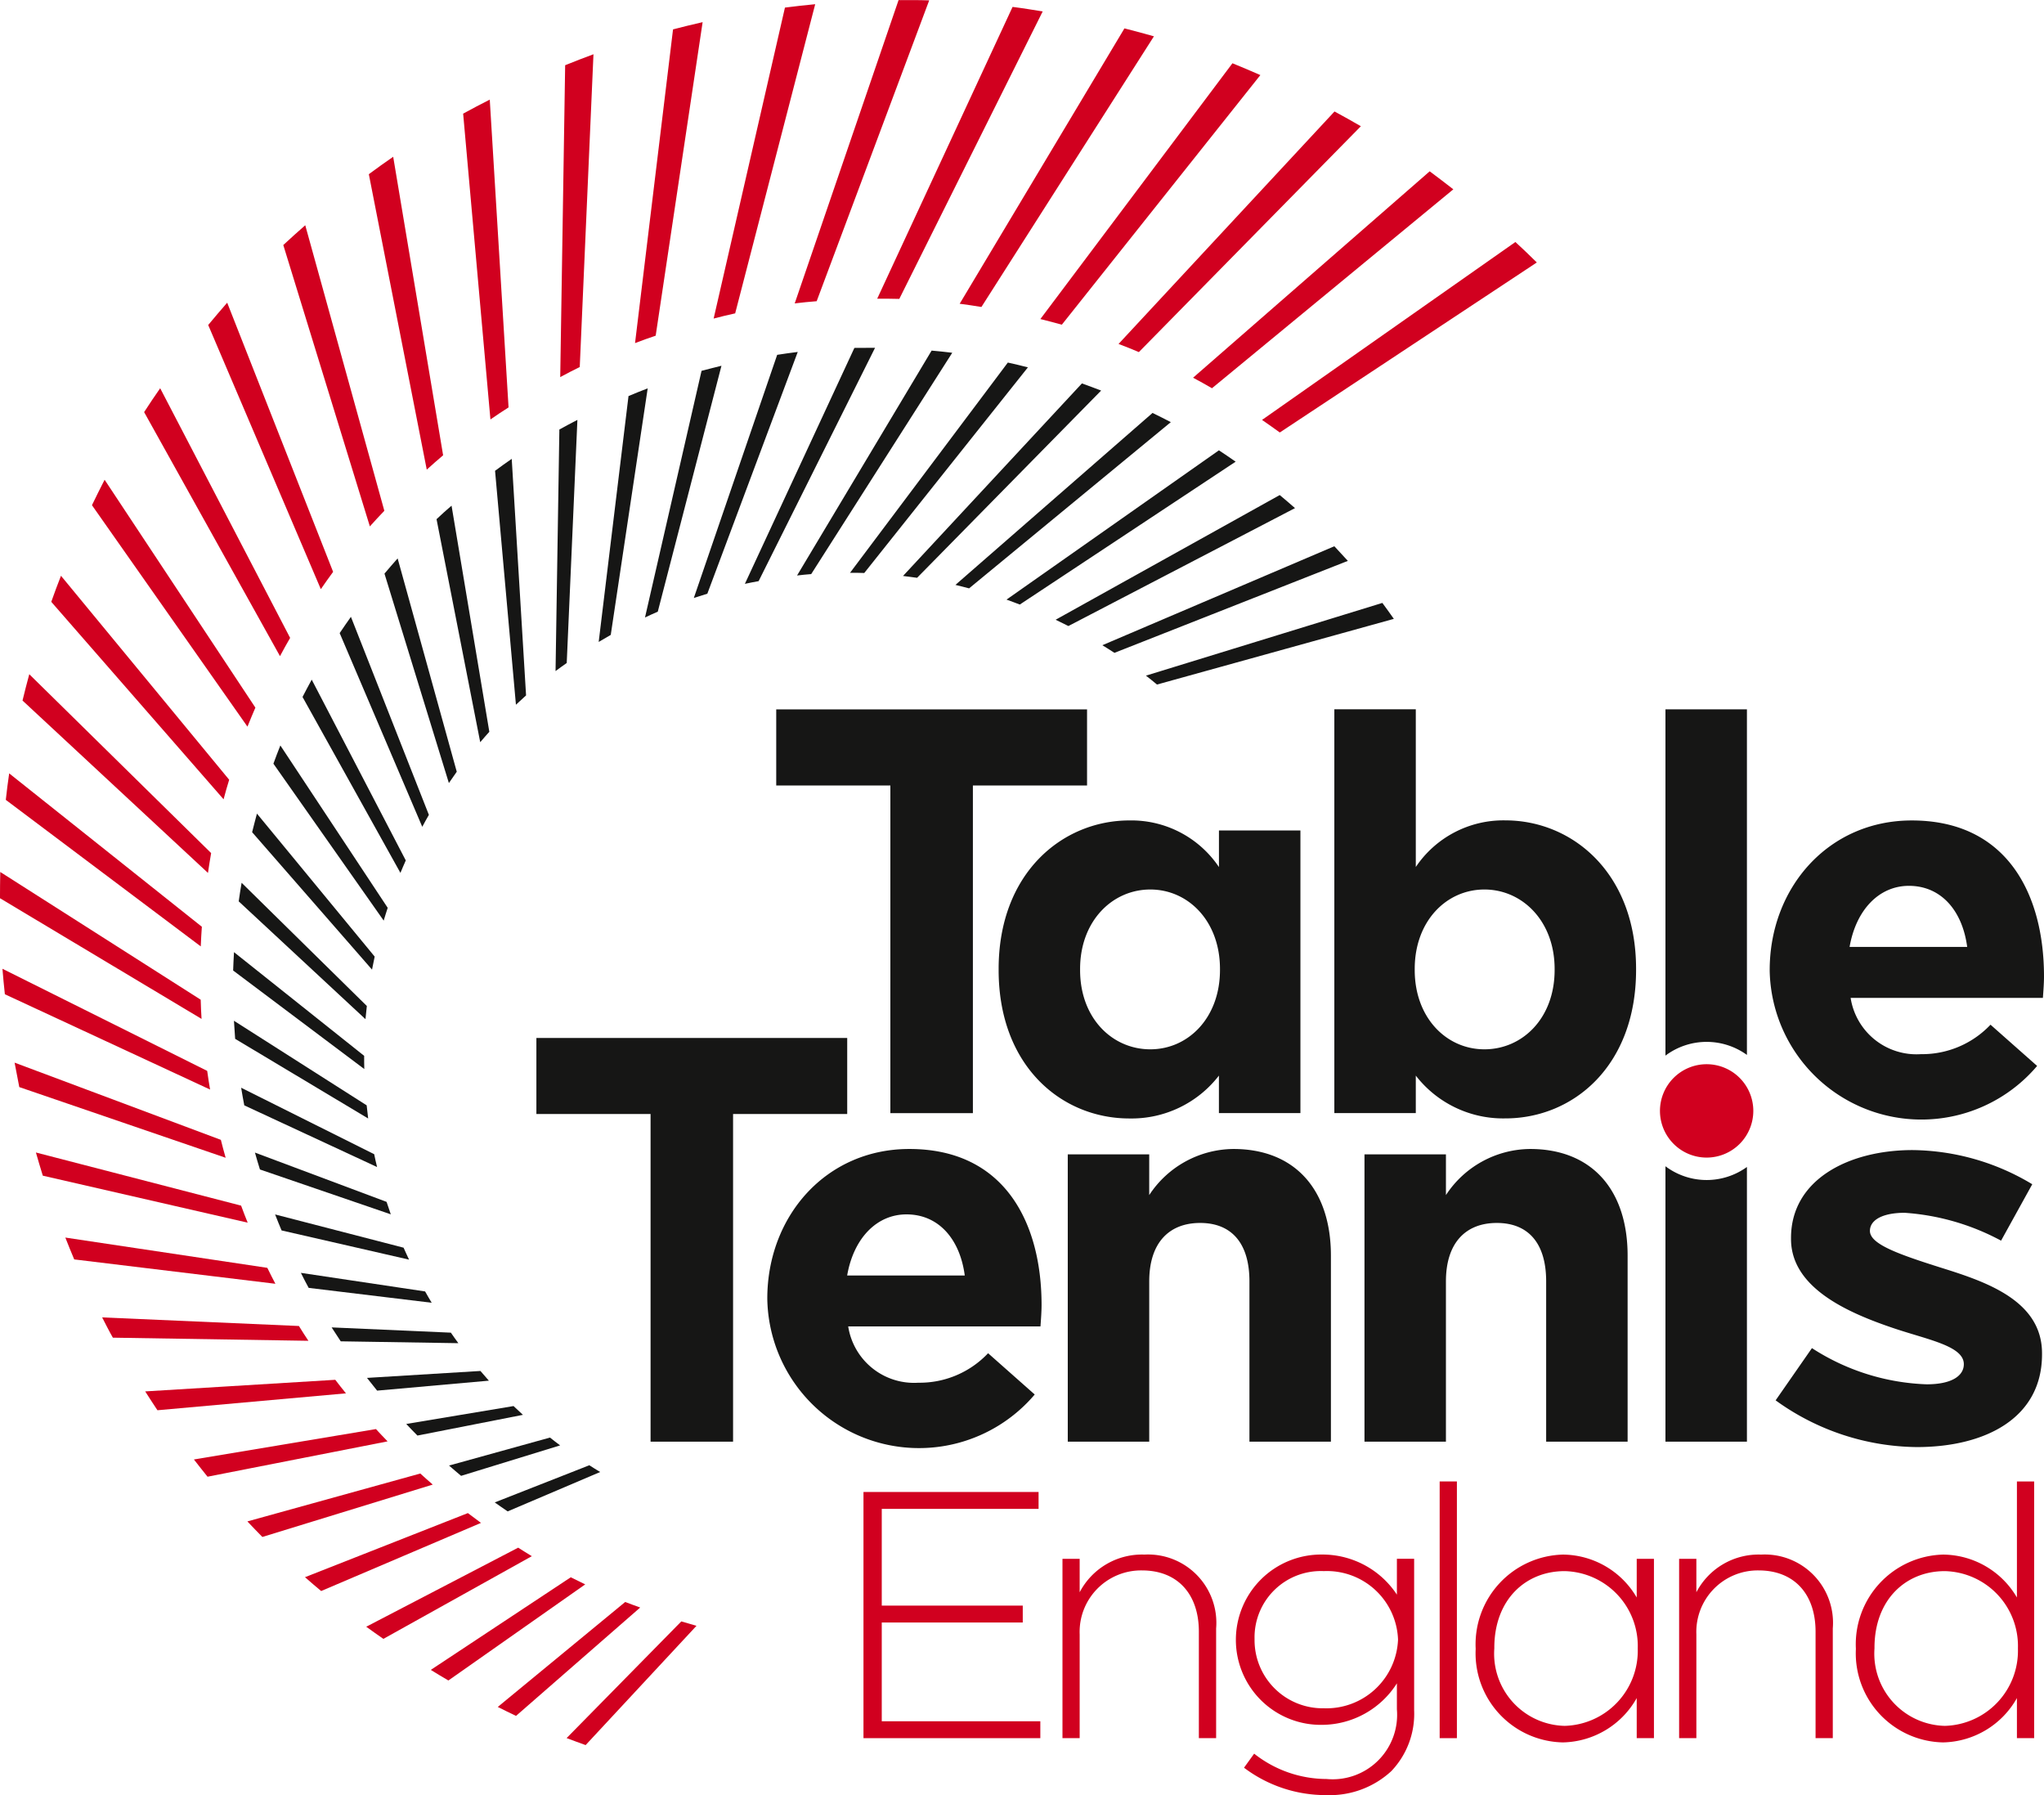 <?xml version="1.0" encoding="UTF-8"?> <svg xmlns="http://www.w3.org/2000/svg" width="121" height="106.247" viewBox="0 0 121 106.247"><g id="Group_27" data-name="Group 27" transform="translate(-326.69 -216.222)"><g id="Group_24" data-name="Group 24" transform="translate(358.443 258.204)"><path id="Path_12" data-name="Path 12" d="M405.106,286.2h-6.757v-4.506h18.4V286.2h-6.758v19.391h-4.886Z" transform="translate(-384.151 -281.692)" fill="#161615"></path><path id="Path_13" data-name="Path 13" d="M454.693,303.37v2.219h-4.822v-23.9h4.822v9.335a6.248,6.248,0,0,1,5.3-2.76c3.965,0,7.74,3.109,7.74,8.788v.064c0,5.677-3.712,8.787-7.74,8.787A6.536,6.536,0,0,1,454.693,303.37Zm8.218-6.25v-.064c0-2.823-1.905-4.7-4.157-4.7s-4.125,1.872-4.125,4.7v.064c0,2.823,1.872,4.694,4.125,4.694S462.911,299.975,462.911,297.121Z" transform="translate(-402.634 -281.692)" fill="#161615"></path><path id="Path_14" data-name="Path 14" d="M426.622,309.586c-4.03,0-7.742-3.11-7.742-8.787v-.064c0-5.679,3.776-8.788,7.742-8.788a6.246,6.246,0,0,1,5.3,2.76v-2.165h4.823v16.726H431.92v-2.219A6.533,6.533,0,0,1,426.622,309.586Zm1.236-4.093c2.253,0,4.125-1.871,4.125-4.694v-.064c0-2.823-1.872-4.7-4.125-4.7s-4.156,1.872-4.156,4.7v.064C423.7,303.654,425.607,305.493,427.858,305.493Z" transform="translate(-391.516 -285.371)" fill="#161615"></path><path id="Path_15" data-name="Path 15" d="M490.062,300.862V300.8c0-4.855,3.458-8.852,8.408-8.852,5.678,0,7.83,4.41,7.83,9.233,0,.38-.033.824-.065,1.268H494.853a3.944,3.944,0,0,0,4.156,3.331,5.573,5.573,0,0,0,4.125-1.744l2.759,2.441a8.982,8.982,0,0,1-15.831-5.614Zm11.691-1.428c-.285-2.156-1.549-3.616-3.449-3.616-1.775,0-3.133,1.427-3.513,3.616Z" transform="translate(-417.053 -285.371)" fill="#161615"></path><path id="Path_16" data-name="Path 16" d="M397.524,331.186v-.064c0-4.853,3.458-8.851,8.407-8.851,5.678,0,7.829,4.41,7.829,9.233,0,.382-.033.825-.064,1.269H402.314a3.945,3.945,0,0,0,4.156,3.332,5.572,5.572,0,0,0,4.125-1.746l2.76,2.443a8.982,8.982,0,0,1-15.83-5.615Zm11.69-1.427c-.286-2.158-1.549-3.617-3.449-3.617-1.777,0-3.134,1.427-3.513,3.617Z" transform="translate(-383.855 -296.25)" fill="#161615"></path><path id="Path_17" data-name="Path 17" d="M382.966,316.523h-6.759v-4.5h18.4v4.5H387.85v19.393h-4.884Z" transform="translate(-376.207 -292.572)" fill="#161615"></path><path id="Path_18" data-name="Path 18" d="M425.262,322.59h4.822V325a6.019,6.019,0,0,1,4.981-2.729c3.648,0,5.775,2.412,5.775,6.314v11.008h-4.823v-9.486c0-2.284-1.078-3.458-2.918-3.458s-3.014,1.174-3.014,3.458v9.486h-4.822Z" transform="translate(-393.806 -296.25)" fill="#161615"></path><path id="Path_19" data-name="Path 19" d="M452.654,322.59h4.822V325a6.014,6.014,0,0,1,4.981-2.729c3.649,0,5.774,2.412,5.774,6.314v11.008h-4.822v-9.486c0-2.284-1.079-3.458-2.92-3.458s-3.013,1.174-3.013,3.458v9.486h-4.822Z" transform="translate(-403.633 -296.25)" fill="#161615"></path><path id="Path_20" data-name="Path 20" d="M490.609,337.184l2.149-3.091a13.315,13.315,0,0,0,6.792,2.142c1.5,0,2.2-.512,2.2-1.191,0-1.074-2.1-1.439-4.13-2.121-2.671-.9-6.1-2.367-6.1-5.287v-.064c0-3.458,3.419-5.2,7.2-5.2a13.977,13.977,0,0,1,7.081,2.022l-1.846,3.339a14.032,14.032,0,0,0-5.707-1.649c-1.3,0-2.057.421-2.057,1.071,0,.775,1.624,1.364,4.278,2.2,2.616.82,5.91,1.935,5.91,5.043v.064c0,3.776-3.356,5.488-7.415,5.488A14.47,14.47,0,0,1,490.609,337.184Z" transform="translate(-417.249 -296.286)" fill="#161615"></path><path id="Path_21" data-name="Path 21" d="M406.4,353.93h10.365v1h-9.283v5.725h8.347v1h-8.347V367.5h9.387v1H406.4Z" transform="translate(-387.037 -307.608)" fill="#d1001f"></path><path id="Path_22" data-name="Path 22" d="M424.773,359.959h1.018v1.978a4.159,4.159,0,0,1,3.831-2.229,4.044,4.044,0,0,1,4.247,4.371v6.494h-1.022v-6.306c0-2.187-1.226-3.622-3.37-3.622a3.64,3.64,0,0,0-3.686,3.788v6.139h-1.018Z" transform="translate(-393.63 -309.681)" fill="#d1001f"></path><path id="Path_23" data-name="Path 23" d="M441.265,372.322l.6-.832a6.937,6.937,0,0,0,4.287,1.5,3.816,3.816,0,0,0,4.163-4.122v-1.539a5.279,5.279,0,0,1-4.432,2.456,5.028,5.028,0,0,1-5.1-5v-.043a5.05,5.05,0,0,1,5.1-5.037,5.279,5.279,0,0,1,4.432,2.373v-2.122h1.021v8.971a4.909,4.909,0,0,1-1.354,3.6,5.369,5.369,0,0,1-3.85,1.416A8.016,8.016,0,0,1,441.265,372.322Zm9.117-7.555v-.043a4.213,4.213,0,0,0-4.393-4.038,3.925,3.925,0,0,0-4.1,4.017v.041a4.033,4.033,0,0,0,4.1,4.06A4.242,4.242,0,0,0,450.381,364.767Z" transform="translate(-399.375 -309.681)" fill="#d1001f"></path><path id="Path_24" data-name="Path 24" d="M459.594,352.957h1.02v15.194h-1.02Z" transform="translate(-406.122 -307.259)" fill="#d1001f"></path><path id="Path_25" data-name="Path 25" d="M481.7,359.959h1.021v1.978a4.155,4.155,0,0,1,3.83-2.229,4.043,4.043,0,0,1,4.246,4.371v6.494h-1.02v-6.306c0-2.187-1.229-3.622-3.373-3.622a3.638,3.638,0,0,0-3.683,3.788v6.139H481.7Z" transform="translate(-414.053 -309.681)" fill="#d1001f"></path><path id="Path_26" data-name="Path 26" d="M498.016,362.885v-.042a5.309,5.309,0,0,1,5.161-5.557,5.106,5.106,0,0,1,4.373,2.539v-6.868h1.02v15.194h-1.02v-2.373a5.128,5.128,0,0,1-4.373,2.624A5.272,5.272,0,0,1,498.016,362.885Zm9.594-.02v-.041a4.432,4.432,0,0,0-4.328-4.559c-2.31,0-4.164,1.686-4.164,4.538v.04a4.274,4.274,0,0,0,4.164,4.58A4.446,4.446,0,0,0,507.61,362.865Z" transform="translate(-419.906 -307.259)" fill="#d1001f"></path><path id="Path_27" data-name="Path 27" d="M462.918,365.307v-.042a5.31,5.31,0,0,1,5.163-5.557,5.1,5.1,0,0,1,4.371,2.539v-2.289h1.02v10.615h-1.02V368.2a5.127,5.127,0,0,1-4.371,2.624A5.273,5.273,0,0,1,462.918,365.307Zm9.595-.02v-.041a4.432,4.432,0,0,0-4.328-4.559c-2.311,0-4.163,1.686-4.163,4.538v.04a4.272,4.272,0,0,0,4.163,4.58A4.446,4.446,0,0,0,472.513,365.287Z" transform="translate(-407.315 -309.681)" fill="#d1001f"></path><g id="Group_23" data-name="Group 23" transform="translate(66.838 0.001)"><path id="Path_28" data-name="Path 28" d="M482.875,301.374a4.071,4.071,0,0,1,2.387.772V281.693h-4.823v20.494A4.059,4.059,0,0,1,482.875,301.374Z" transform="translate(-480.439 -281.693)" fill="#161615"></path><path id="Path_29" data-name="Path 29" d="M482.875,324.679a4.061,4.061,0,0,1-2.436-.814v16.3h4.823V323.907A4.076,4.076,0,0,1,482.875,324.679Z" transform="translate(-480.439 -296.822)" fill="#161615"></path></g><path id="Path_30" data-name="Path 30" d="M479.932,317.213a2.763,2.763,0,1,1,2.761,2.762A2.764,2.764,0,0,1,479.932,317.213Z" transform="translate(-413.419 -293.445)" fill="#d1001f"></path></g><path id="Path_31" data-name="Path 31" d="M402.249,267.726q.335.259.654.527l14.021-3.887c-.223-.317-.448-.634-.68-.944Zm-2.581-1.8c.24.149.482.294.716.451l13.818-5.443q-.4-.439-.8-.866Zm-2.765-1.508c.253.123.506.246.756.372l13.415-6.979c-.3-.264-.6-.519-.905-.773Zm-27.05,1.314c.237-.143.473-.281.714-.417l2.187-14.592c-.383.144-.761.3-1.136.457Zm2.741-1.447c.251-.117.5-.237.757-.344l3.77-14.555c-.394.1-.789.195-1.179.3Zm2.891-1.156c.263-.087.53-.17.8-.253l5.352-14.308c-.407.048-.811.11-1.218.171Zm-14.5,10.955c.157-.225.312-.449.466-.671l-3.5-12.625c-.266.295-.523.6-.779.9Zm3.969-4.637c.2-.187.4-.37.6-.551l-.849-14c-.334.226-.661.468-.987.706Zm-2.114,2.219c.179-.208.354-.415.539-.617l-2.236-13.383c-.3.26-.6.521-.889.8Zm4.459-4.21c.217-.165.441-.321.662-.478l.632-14.389c-.357.186-.718.374-1.068.57Zm23.672-5.1c.27.062.542.135.808.205l11.943-9.839c-.355-.188-.721-.365-1.083-.544Zm3.024.87c.265.093.523.192.787.292l12.777-8.455c-.327-.229-.658-.455-.991-.672Zm-6.126-1.4c.273.031.553.072.833.109l10.895-11.081c-.377-.144-.754-.288-1.138-.423Zm-3.137-.187c.28,0,.56,0,.842.012l9.688-12.171c-.4-.1-.791-.2-1.188-.284Zm-6.225.654c.269-.062.544-.108.814-.16l6.892-13.81c-.409,0-.816,0-1.223.006Zm3.089-.494c.278-.034.557-.062.837-.083l8.35-13.1c-.407-.055-.813-.088-1.222-.128ZM358.627,302.29c-.108-.235-.221-.468-.324-.707l-7.606-1.968c.122.319.252.63.384.947Zm1.34,2.552c-.133-.224-.266-.444-.389-.669l-7.354-1.1c.147.3.3.592.461.889ZM349.8,296.954l7.746,2.655c-.086-.245-.171-.491-.249-.737l-7.793-2.918C349.593,296.29,349.7,296.62,349.8,296.954Zm15.568,14.522c-.189-.171-.371-.346-.555-.52l-6.352,1.06c.218.233.437.46.662.686Zm-2.015-2.022c-.169-.19-.335-.381-.5-.575l-6.716.41c.2.254.4.5.6.754Zm-1.807-2.219c-.149-.207-.3-.412-.444-.623l-7.058-.311c.177.277.356.551.539.824Zm6.024,6.049c-.206-.151-.4-.307-.6-.463l-5.975,1.656c.232.208.476.407.713.61Zm-8.161-36.611c.128-.236.256-.473.392-.707l-4.615-11.721c-.223.321-.451.636-.666.963Zm10.533,38.186c-.219-.128-.43-.264-.642-.4l-5.6,2.2c.249.182.51.353.764.532ZM358.116,279.4c.1-.248.212-.492.317-.737l-5.568-10.7c-.186.339-.366.681-.544,1.025Zm-1.681,5.725c.049-.259.1-.515.157-.771l-6.97-8.462c-.1.365-.19.73-.285,1.1Zm.69-2.9c.073-.253.158-.505.238-.757l-6.355-9.61c-.144.355-.277.716-.411,1.079Zm-1.078,5.833c.023-.258.055-.52.081-.78l-7.413-7.292c-.062.364-.122.73-.172,1.1Zm.159,5.878c-.034-.258-.062-.517-.088-.778l-7.857-5.006c.021.356.044.714.071,1.07Zm.528,2.874c-.062-.254-.12-.5-.171-.76l-7.876-3.934c.055.348.121.7.185,1.043Zm-.757-5.8c-.011-.26-.006-.521-.008-.782l-7.705-6.136c-.02.362-.04.725-.051,1.086Z" transform="translate(-7.722 -11.516)" fill="#161615"></path><path id="Path_32" data-name="Path 32" d="M355.722,241.048l-1.615-18.1c.52-.289,1.047-.559,1.576-.83l1.112,18.217C356.434,240.567,356.074,240.8,355.722,241.048Zm-2.8,2.123L349.966,225.5c-.489.333-.966.682-1.442,1.032l3.429,17.486C352.272,243.731,352.591,243.445,352.919,243.171Zm-13.963,36.434-12.124-6.046c.038.5.09,1.005.143,1.508l12.149,5.641C339.062,280.343,339.008,279.976,338.956,279.605Zm22.051-41.659.812-18.513c-.564.208-1.12.425-1.676.649l-.292,18.459C360.233,238.341,360.614,238.133,361.006,237.946Zm9.2-3.175,4.738-18.3c-.6.058-1.2.121-1.791.2l-4.221,18.405C369.351,234.967,369.772,234.863,370.2,234.771Zm-4.705,1.32,2.779-18.558c-.585.133-1.171.276-1.752.428l-2.249,18.568C364.679,236.373,365.09,236.231,365.5,236.091Zm36.949,5.726,15.212-10.061c-.412-.414-.841-.814-1.268-1.211L401.4,241.075C401.753,241.32,402.1,241.564,402.447,241.816Zm-61.115,17.412c.15-.38.309-.749.469-1.126l-8.925-13.487c-.258.494-.5,1-.749,1.506Zm-1.413,4.3c.1-.385.212-.773.331-1.157L330.3,250.3c-.2.509-.392,1.023-.575,1.542Zm3.339-8.473c.192-.365.394-.723.6-1.08L336.172,239.2c-.323.466-.644.934-.95,1.413ZM398.436,239.2l14.288-11.773c-.467-.36-.929-.72-1.4-1.066l-14.007,12.216C397.691,238.774,398.065,238.985,398.436,239.2Zm-52.754,11.892c.241-.346.478-.69.728-1.025l-6.271-15.93c-.381.43-.751.877-1.124,1.32Zm-7.061,25.434c-.026-.376-.037-.756-.05-1.136l-11.866-7.56c-.013.517-.013,1.034-.016,1.554Zm-.046-4.291c.016-.387.035-.775.064-1.163l-11.406-9.078c-.075.524-.145,1.045-.2,1.568Zm.426-4.349c.06-.392.117-.783.187-1.175l-10.765-10.585c-.136.517-.278,1.036-.4,1.558Zm50.545-32.444L401.3,220.666c-.549-.239-1.095-.476-1.652-.7l-11.37,15.139C388.7,235.214,389.124,235.317,389.547,235.437Zm-4.761-1.047L395,218.371c-.581-.169-1.161-.317-1.746-.469L383.5,234.2C383.928,234.251,384.353,234.323,384.786,234.39Zm-36.2,12.983c.278-.314.566-.62.857-.925l-4.682-16.9c-.435.383-.872.772-1.3,1.171Zm45.518-10.312,13.147-13.373c-.51-.3-1.036-.586-1.56-.873l-12.785,13.759Q393.516,236.807,394.108,237.061Zm-14.179-3.149,8.491-17.019c-.6-.095-1.188-.193-1.783-.267L378.619,233.9C379.056,233.9,379.492,233.9,379.929,233.913Zm-4.891.137,6.663-17.81c-.606-.021-1.208-.018-1.813-.017l-6.148,17.952C374.168,234.123,374.6,234.086,375.038,234.049ZM342.515,291.26l-11.957-1.792c.175.433.34.867.526,1.293l11.909,1.442C342.83,291.891,342.668,291.576,342.515,291.26Zm11.871,14.515-9.642,3.794c.314.279.638.549.957.819l9.463-4.033C354.9,306.164,354.643,305.968,354.385,305.774Zm-14.62-22.09-12.212-4.57q.132.725.278,1.447l12.216,4.183C339.946,284.392,339.854,284.038,339.765,283.685Zm1.2,3.894-12.15-3.146c.135.458.263.919.408,1.372l12.128,2.781C341.216,288.252,341.087,287.915,340.963,287.578Zm5.576,10.307-11.257.687c.242.369.474.748.725,1.115l11.16-1C346.956,298.423,346.742,298.158,346.538,297.886Zm5.032,5.546-10.239,2.836c.294.308.585.619.886.92l10.087-3.1C352.058,303.871,351.811,303.653,351.57,303.432Zm-2.627-2.63-10.778,1.8c.267.338.532.684.807,1.02l10.658-2.092C349.4,301.288,349.168,301.047,348.943,300.8Zm-4.559-6.1-11.651-.509c.206.4.41.808.634,1.2l11.576.185C344.756,295.287,344.566,295,344.384,294.7ZM363.7,311.036l-7.543,6.212c.359.179.715.358,1.081.53l7.351-6.414C364.293,311.256,363.993,311.152,363.7,311.036Zm-6.335-3.215-8.995,4.68c.333.245.675.478,1.015.719l8.788-4.895C357.9,308.164,357.637,307.99,357.366,307.822Zm3.113,1.753-8.287,5.482c.349.21.689.424,1.043.626l8.1-5.688C361.046,309.858,360.762,309.717,360.479,309.575Zm6.545,2.611-6.791,6.906c.373.146.752.276,1.126.415l6.562-7.059C367.622,312.365,367.324,312.278,367.024,312.186Z" fill="#d1001f"></path></g></svg> 